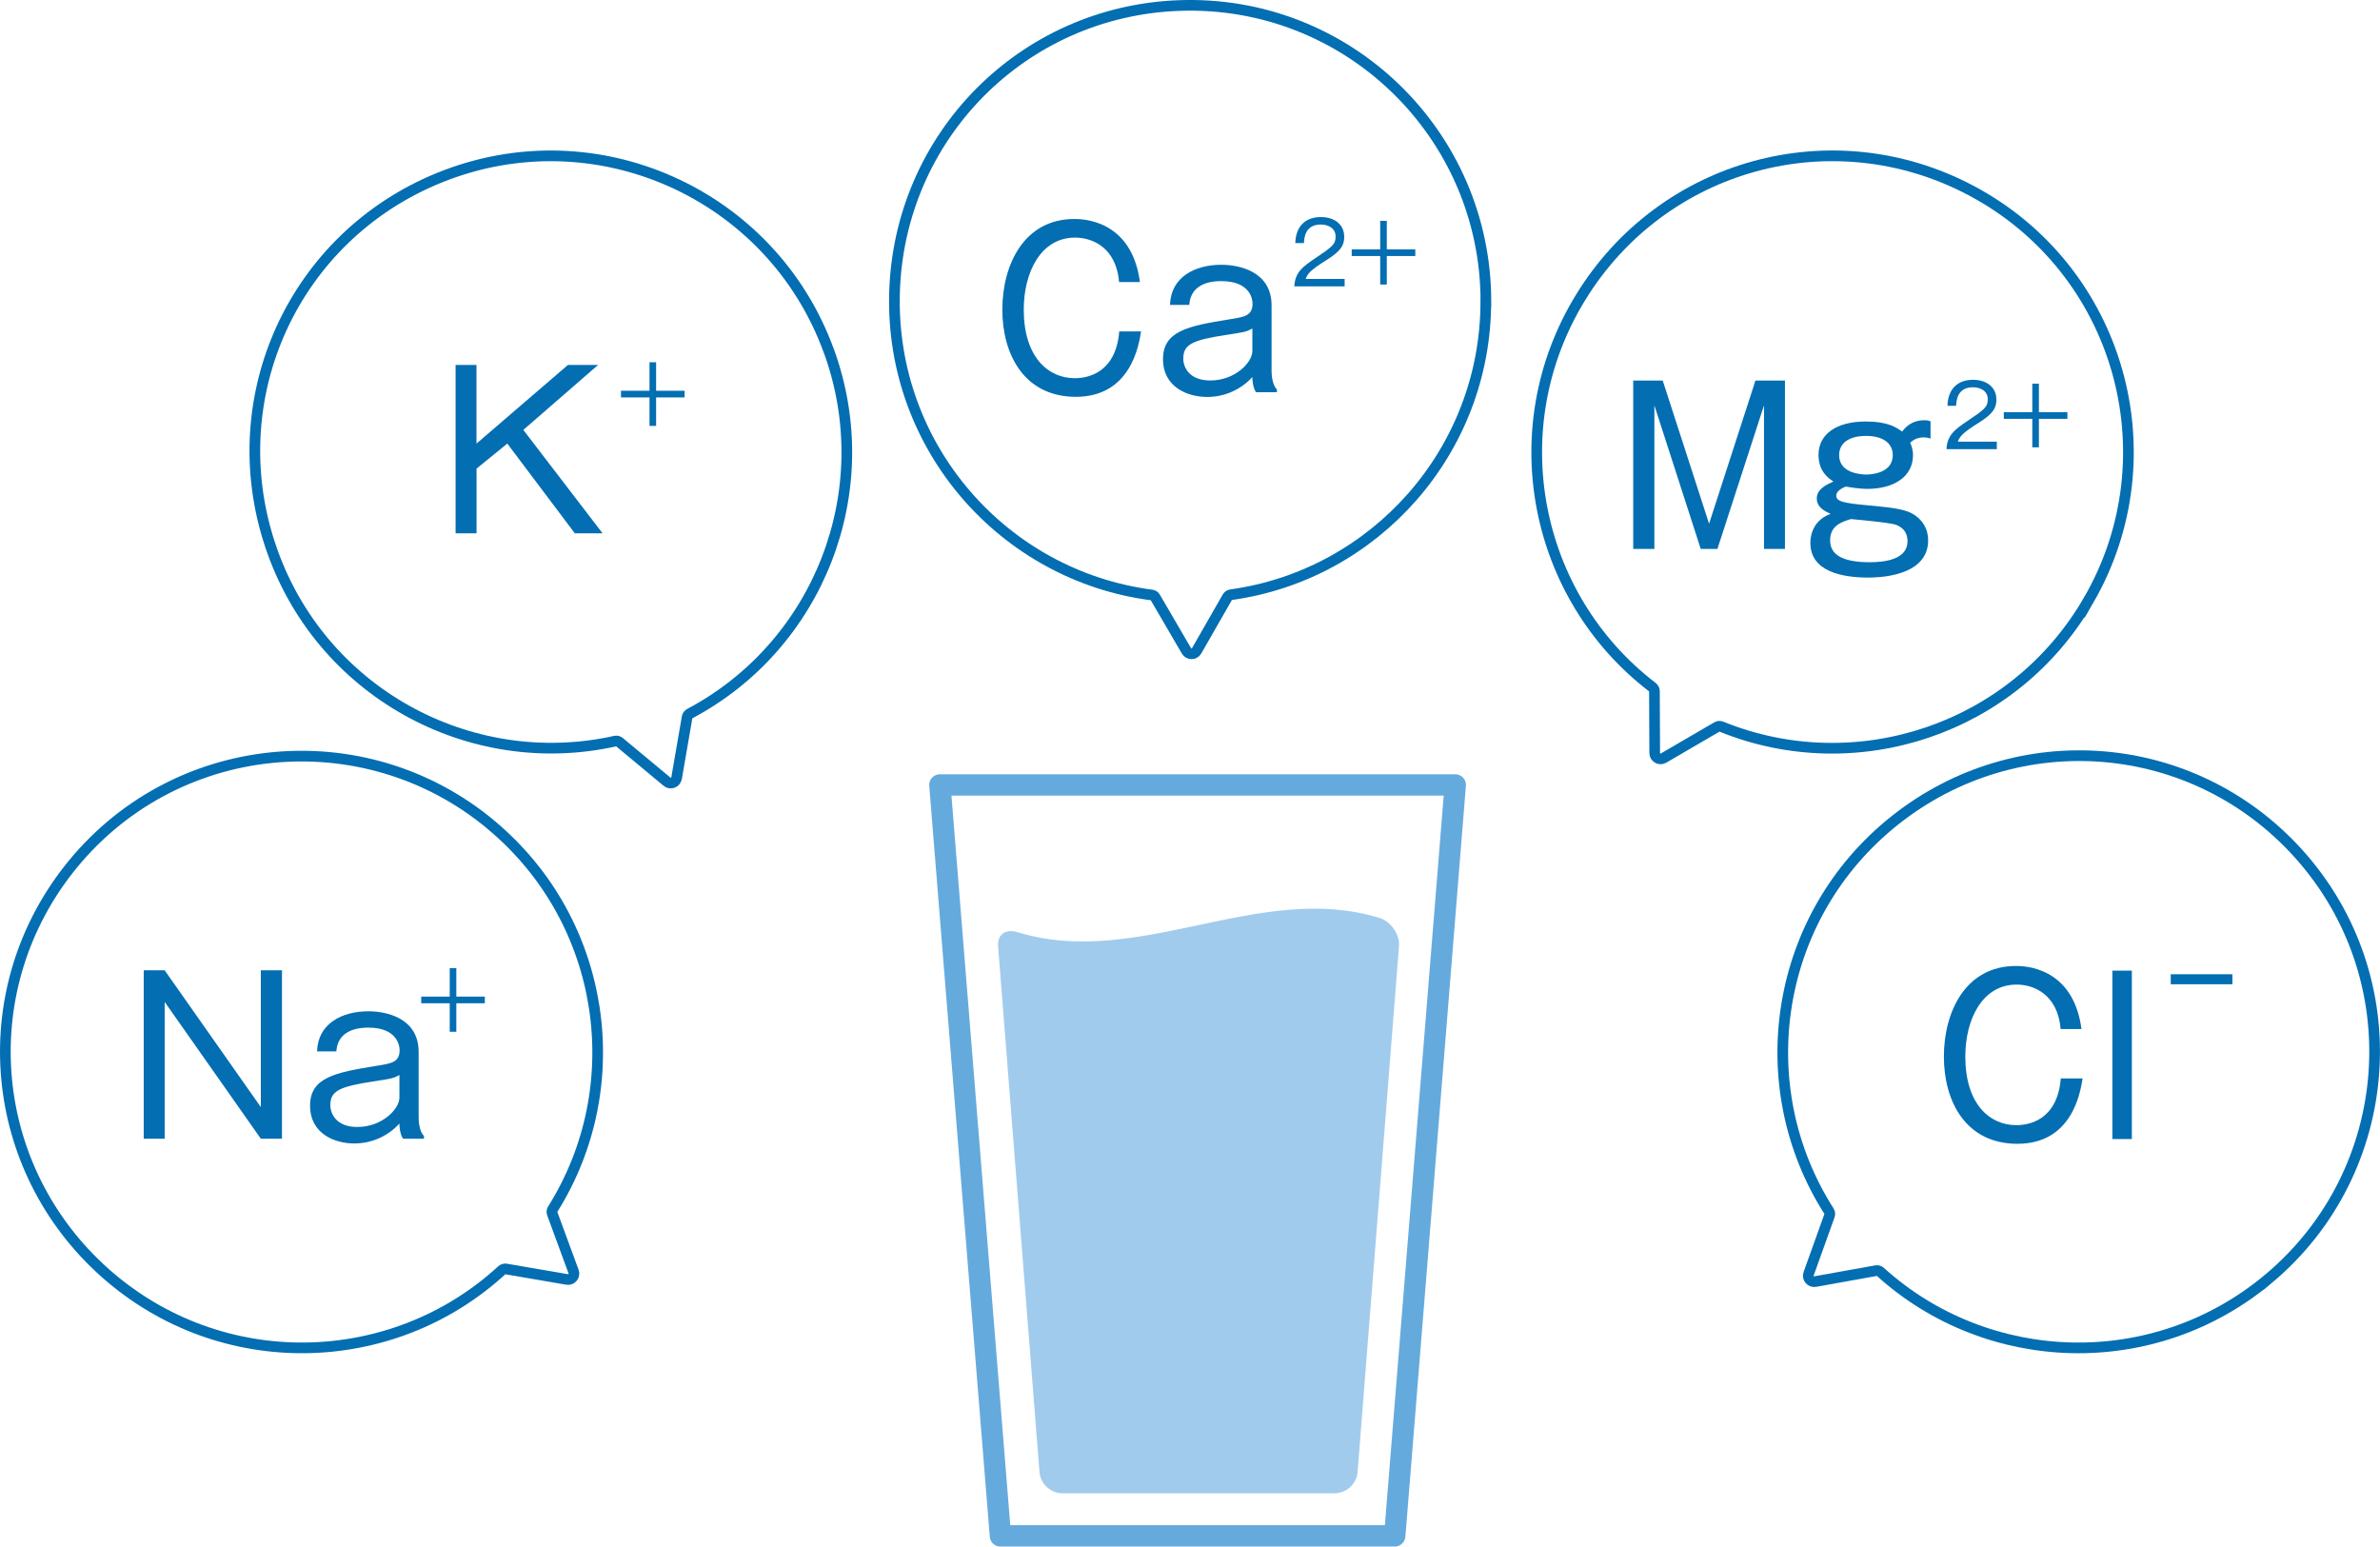 <?xml version="1.0" encoding="UTF-8"?>
<svg id="_レイヤー_2" data-name="レイヤー 2" xmlns="http://www.w3.org/2000/svg" viewBox="0 0 356.69 231.78">
  <defs>
    <style>
      .cls-1 {
        fill: #a1cbed;
      }

      .cls-2 {
        stroke: #036eb2;
        stroke-miterlimit: 10;
        stroke-width: 1.6px;
      }

      .cls-2, .cls-3 {
        fill: none;
      }

      .cls-3 {
        stroke: #65aadd;
        stroke-linecap: round;
        stroke-linejoin: round;
        stroke-width: 3.2px;
      }

      .cls-4 {
        fill: #036eb2;
      }
    </style>
  </defs>
  <g id="contents">
    <g>
      <g>
        <g>
          <path class="cls-4" d="M249.19,57.03l6.95,21.46,6.95-21.46h4.42v25.24h-3.14v-21.52l-6.98,21.52h-2.5l-6.95-21.52v21.52h-3.17v-25.24h4.42Z"/>
          <path class="cls-4" d="M289.33,65.74c-.26-.1-.58-.19-1.06-.19-1.06,0-1.67,.51-1.99,.8,.19,.48,.42,.99,.42,1.86,0,3.14-2.72,5.06-6.89,5.06-.99,0-2.5-.22-3.17-.35-.38,.13-1.44,.61-1.44,1.35,0,.86,.93,1.12,4.8,1.47,3.84,.35,5.8,.58,7.11,1.57,1.15,.83,1.86,2.08,1.86,3.68,0,5.57-7.88,5.57-9,5.57-3.88,0-8.65-.9-8.65-5.19,0-.42,0-3.27,3.04-4.36-.86-.38-2.08-.96-2.08-2.31,0-.77,.38-1.67,2.5-2.53-.74-.48-2.24-1.51-2.24-4,0-3.11,2.69-5,7.08-5,3.3,0,4.52,.86,5.45,1.51,.32-.42,1.28-1.7,3.33-1.7,.45,0,.64,.06,.93,.16v2.59Zm-15.05,15.25c0,2.05,1.7,3.27,5.93,3.27,2.18,0,5.67-.38,5.67-3.14,0-1.86-1.44-2.37-1.83-2.5-1.06-.32-5.28-.7-6.66-.83-1.44,.45-3.11,.99-3.11,3.2Zm1.35-12.78c0,2.82,3.49,2.88,4,2.91,.42,0,4.04-.03,4.04-2.91,0-1.79-1.47-2.88-4-2.88-2.72,0-4.04,1.19-4.04,2.88Z"/>
        </g>
        <g>
          <path class="cls-4" d="M299.26,66.21v1.1h-7.54c.09-2.06,1.24-2.95,3.11-4.2,2.51-1.7,3.08-2.08,3.08-3.26,0-1.32-1.17-1.81-2.24-1.81-2.37,0-2.47,2.08-2.51,2.78h-1.29c.06-2.49,1.49-3.9,3.83-3.9,2,0,3.5,1.08,3.5,2.97,0,1.31-.56,2.15-2.65,3.47-2.36,1.49-2.82,2-3.13,2.83h5.84Z"/>
          <path class="cls-4" d="M305.57,57.5v4.27h4.27v1h-4.27v4.27h-.99v-4.27h-4.27v-1h4.27v-4.27h.99Z"/>
        </g>
      </g>
      <g>
        <path class="cls-4" d="M68.39,145.09v4.27h4.27v1h-4.27v4.27h-.99v-4.27h-4.27v-1h4.27v-4.27h.99Z"/>
        <g>
          <path class="cls-4" d="M24.68,145.42l14.41,20.5v-20.5h3.17v25.24h-3.17l-14.41-20.5v20.5h-3.14v-25.24h3.14Z"/>
          <path class="cls-4" d="M47.52,157.55c.13-4.16,3.75-5.99,7.69-5.99,2.56,0,7.53,.93,7.53,6.09v9.9c0,.74,.19,2.15,.8,2.69v.42h-3.14c-.48-.74-.54-1.89-.54-2.27-1.76,1.92-4.2,2.98-6.76,2.98-2.92,0-6.63-1.44-6.63-5.67s3.78-4.96,9.93-5.96c2.27-.35,3.49-.54,3.49-2.37,0-.74-.45-3.36-4.68-3.36-2.66,0-4.64,1.02-4.8,3.56h-2.88Zm12.33,3.56c-.9,.51-1.19,.54-3.68,.93-5.38,.8-6.66,1.47-6.66,3.59,0,1.34,.93,3.27,4.04,3.27,3.75,0,6.31-2.72,6.31-4.39v-3.4Z"/>
        </g>
      </g>
      <g>
        <path class="cls-4" d="M98.33,54.29v4.27h4.27v1h-4.27v4.27h-.99v-4.27h-4.27v-1h4.27v-4.27h.99Z"/>
        <path class="cls-4" d="M71.41,54.69v11.79l13.71-11.79h4.52l-11.21,9.74,11.88,15.5h-4.16l-10.12-13.45-4.61,3.75v9.7h-3.14v-25.24h3.14Z"/>
      </g>
      <g>
        <g>
          <path class="cls-4" d="M201.52,41.82v1.1h-7.54c.09-2.06,1.24-2.95,3.11-4.2,2.51-1.7,3.08-2.08,3.08-3.26,0-1.32-1.17-1.81-2.24-1.81-2.37,0-2.47,2.08-2.51,2.78h-1.29c.06-2.49,1.49-3.9,3.83-3.9,2,0,3.5,1.08,3.5,2.97,0,1.31-.56,2.15-2.65,3.47-2.36,1.49-2.82,2-3.13,2.83h5.84Z"/>
          <path class="cls-4" d="M207.84,33.1v4.27h4.27v1h-4.27v4.27h-.99v-4.27h-4.27v-1h4.27v-4.27h.99Z"/>
        </g>
        <g>
          <path class="cls-4" d="M167.72,42.27c-.45-5.22-4.04-6.66-6.6-6.66-5.19,0-7.69,5.28-7.69,10.79,0,7.11,3.65,10.28,7.65,10.28,1.83,0,6.15-.7,6.66-7.01h3.27c-.32,1.99-1.51,9.8-9.77,9.8-7.75,0-11.02-6.37-11.02-13.07s3.24-13.58,10.79-13.58c1.06,0,8.58,0,9.83,9.45h-3.14Z"/>
          <path class="cls-4" d="M175.35,45.67c.13-4.16,3.75-5.99,7.69-5.99,2.56,0,7.53,.93,7.53,6.09v9.9c0,.74,.19,2.15,.8,2.69v.42h-3.14c-.48-.74-.54-1.89-.54-2.27-1.76,1.92-4.2,2.98-6.76,2.98-2.92,0-6.63-1.44-6.63-5.67s3.78-4.96,9.93-5.96c2.27-.35,3.49-.54,3.49-2.37,0-.74-.45-3.36-4.68-3.36-2.66,0-4.64,1.02-4.8,3.56h-2.88Zm12.33,3.56c-.9,.51-1.19,.54-3.68,.93-5.38,.8-6.66,1.47-6.66,3.59,0,1.34,.93,3.27,4.04,3.27,3.75,0,6.31-2.72,6.31-4.39v-3.4Z"/>
        </g>
      </g>
      <g>
        <path class="cls-4" d="M334.57,146.01v1.5h-9.24v-1.5h9.24Z"/>
        <g>
          <path class="cls-4" d="M308.83,154.22c-.45-5.22-4.04-6.66-6.6-6.66-5.19,0-7.69,5.28-7.69,10.79,0,7.11,3.65,10.28,7.65,10.28,1.83,0,6.15-.7,6.66-7.01h3.27c-.32,1.99-1.51,9.8-9.77,9.8-7.75,0-11.02-6.37-11.02-13.07s3.24-13.58,10.79-13.58c1.06,0,8.58,0,9.83,9.45h-3.14Z"/>
          <path class="cls-4" d="M319.5,145.47v25.24h-2.92v-25.24h2.92Z"/>
        </g>
      </g>
      <path id="_パス_" data-name="&amp;lt;パス&amp;gt;" class="cls-2" d="M73.71,123.71c-19.2-16.11-48.03-13.2-63.54,6.74-14.41,18.53-11.94,44.8,5.65,60.38,17.3,15.31,42.97,14.64,59.4-.47,.17-.15,.4-.22,.62-.18l9.14,1.57c.67,.12,1.22-.54,.98-1.18l-3.2-8.7c-.08-.21-.05-.45,.07-.64,11.58-18.45,8.06-43.1-9.12-57.51Z"/>
      <path id="_パス_-2" data-name="&amp;lt;パス&amp;gt;" class="cls-2" d="M124.21,52.58c-8.57-23.56-35-35.45-58.4-25.93-21.74,8.84-32.75,32.83-25.29,55.12,7.32,21.91,29.89,34.16,51.68,29.3,.22-.05,.46,0,.63,.15l7.13,5.93c.52,.44,1.32,.14,1.44-.53l1.58-9.14c.04-.22,.18-.42,.38-.52,19.26-10.19,28.53-33.29,20.86-54.37Z"/>
      <path id="_パス_-3" data-name="&amp;lt;パス&amp;gt;" class="cls-2" d="M222.69,45.18C222.69,20.11,201.93-.11,176.68,.83c-23.45,.87-42,19.65-42.62,43.14-.61,23.09,16.4,42.32,38.54,45.2,.23,.03,.43,.16,.54,.36l4.67,8.01c.34,.59,1.2,.59,1.53,0l4.61-8.05c.11-.2,.31-.33,.54-.36,21.58-2.99,38.19-21.53,38.19-43.95Z"/>
      <path id="_パス_-4" data-name="&amp;lt;パス&amp;gt;" class="cls-2" d="M313.03,89.94c12.53-21.71,4.66-49.6-17.67-61.41-20.75-10.97-46.2-3.98-58.48,16.05-12.07,19.69-6.96,44.85,10.78,58.42,.18,.14,.29,.35,.29,.58l.04,9.27c0,.68,.74,1.11,1.33,.76l8.01-4.67c.2-.11,.44-.13,.65-.04,20.18,8.2,43.84,.45,55.05-18.97Z"/>
      <path id="_パス_-5" data-name="&amp;lt;パス&amp;gt;" class="cls-2" d="M340.02,191.62c19.2-16.11,21.34-45.01,4.4-63.75-15.74-17.41-42.05-19.54-60.44-4.92-18.08,14.37-21.88,39.77-9.86,58.58,.12,.19,.15,.43,.07,.64l-3.13,8.73c-.23,.64,.32,1.29,.99,1.17l9.13-1.64c.22-.04,.45,.03,.62,.18,16.16,14.61,41.04,15.42,58.22,1.01Z"/>
      <g>
        <path class="cls-1" d="M209.68,141.47c-.04-1.6-1.3-3.4-2.93-3.9-9.04-2.77-18.08-.85-27.12,1.07-9.04,1.92-18.08,3.84-27.12,1.07-1.63-.5-2.89,.19-2.93,1.76,0,0,0,0,0,0,0,0,0,.01,0,.02,0,.1,0,.2,0,.3l6.21,78.85c.14,1.74,1.67,3.16,3.42,3.16h40.83c1.74,0,3.28-1.42,3.42-3.16l6.21-78.85c0-.1,.01-.2,0-.3,0,0,0-.01,0-.02,0,0,0,0,0,0Z"/>
        <polygon class="cls-3" points="140.86 117.64 218.1 117.64 209.03 230.18 149.93 230.18 140.86 117.64"/>
      </g>
    </g>
  </g>
</svg>